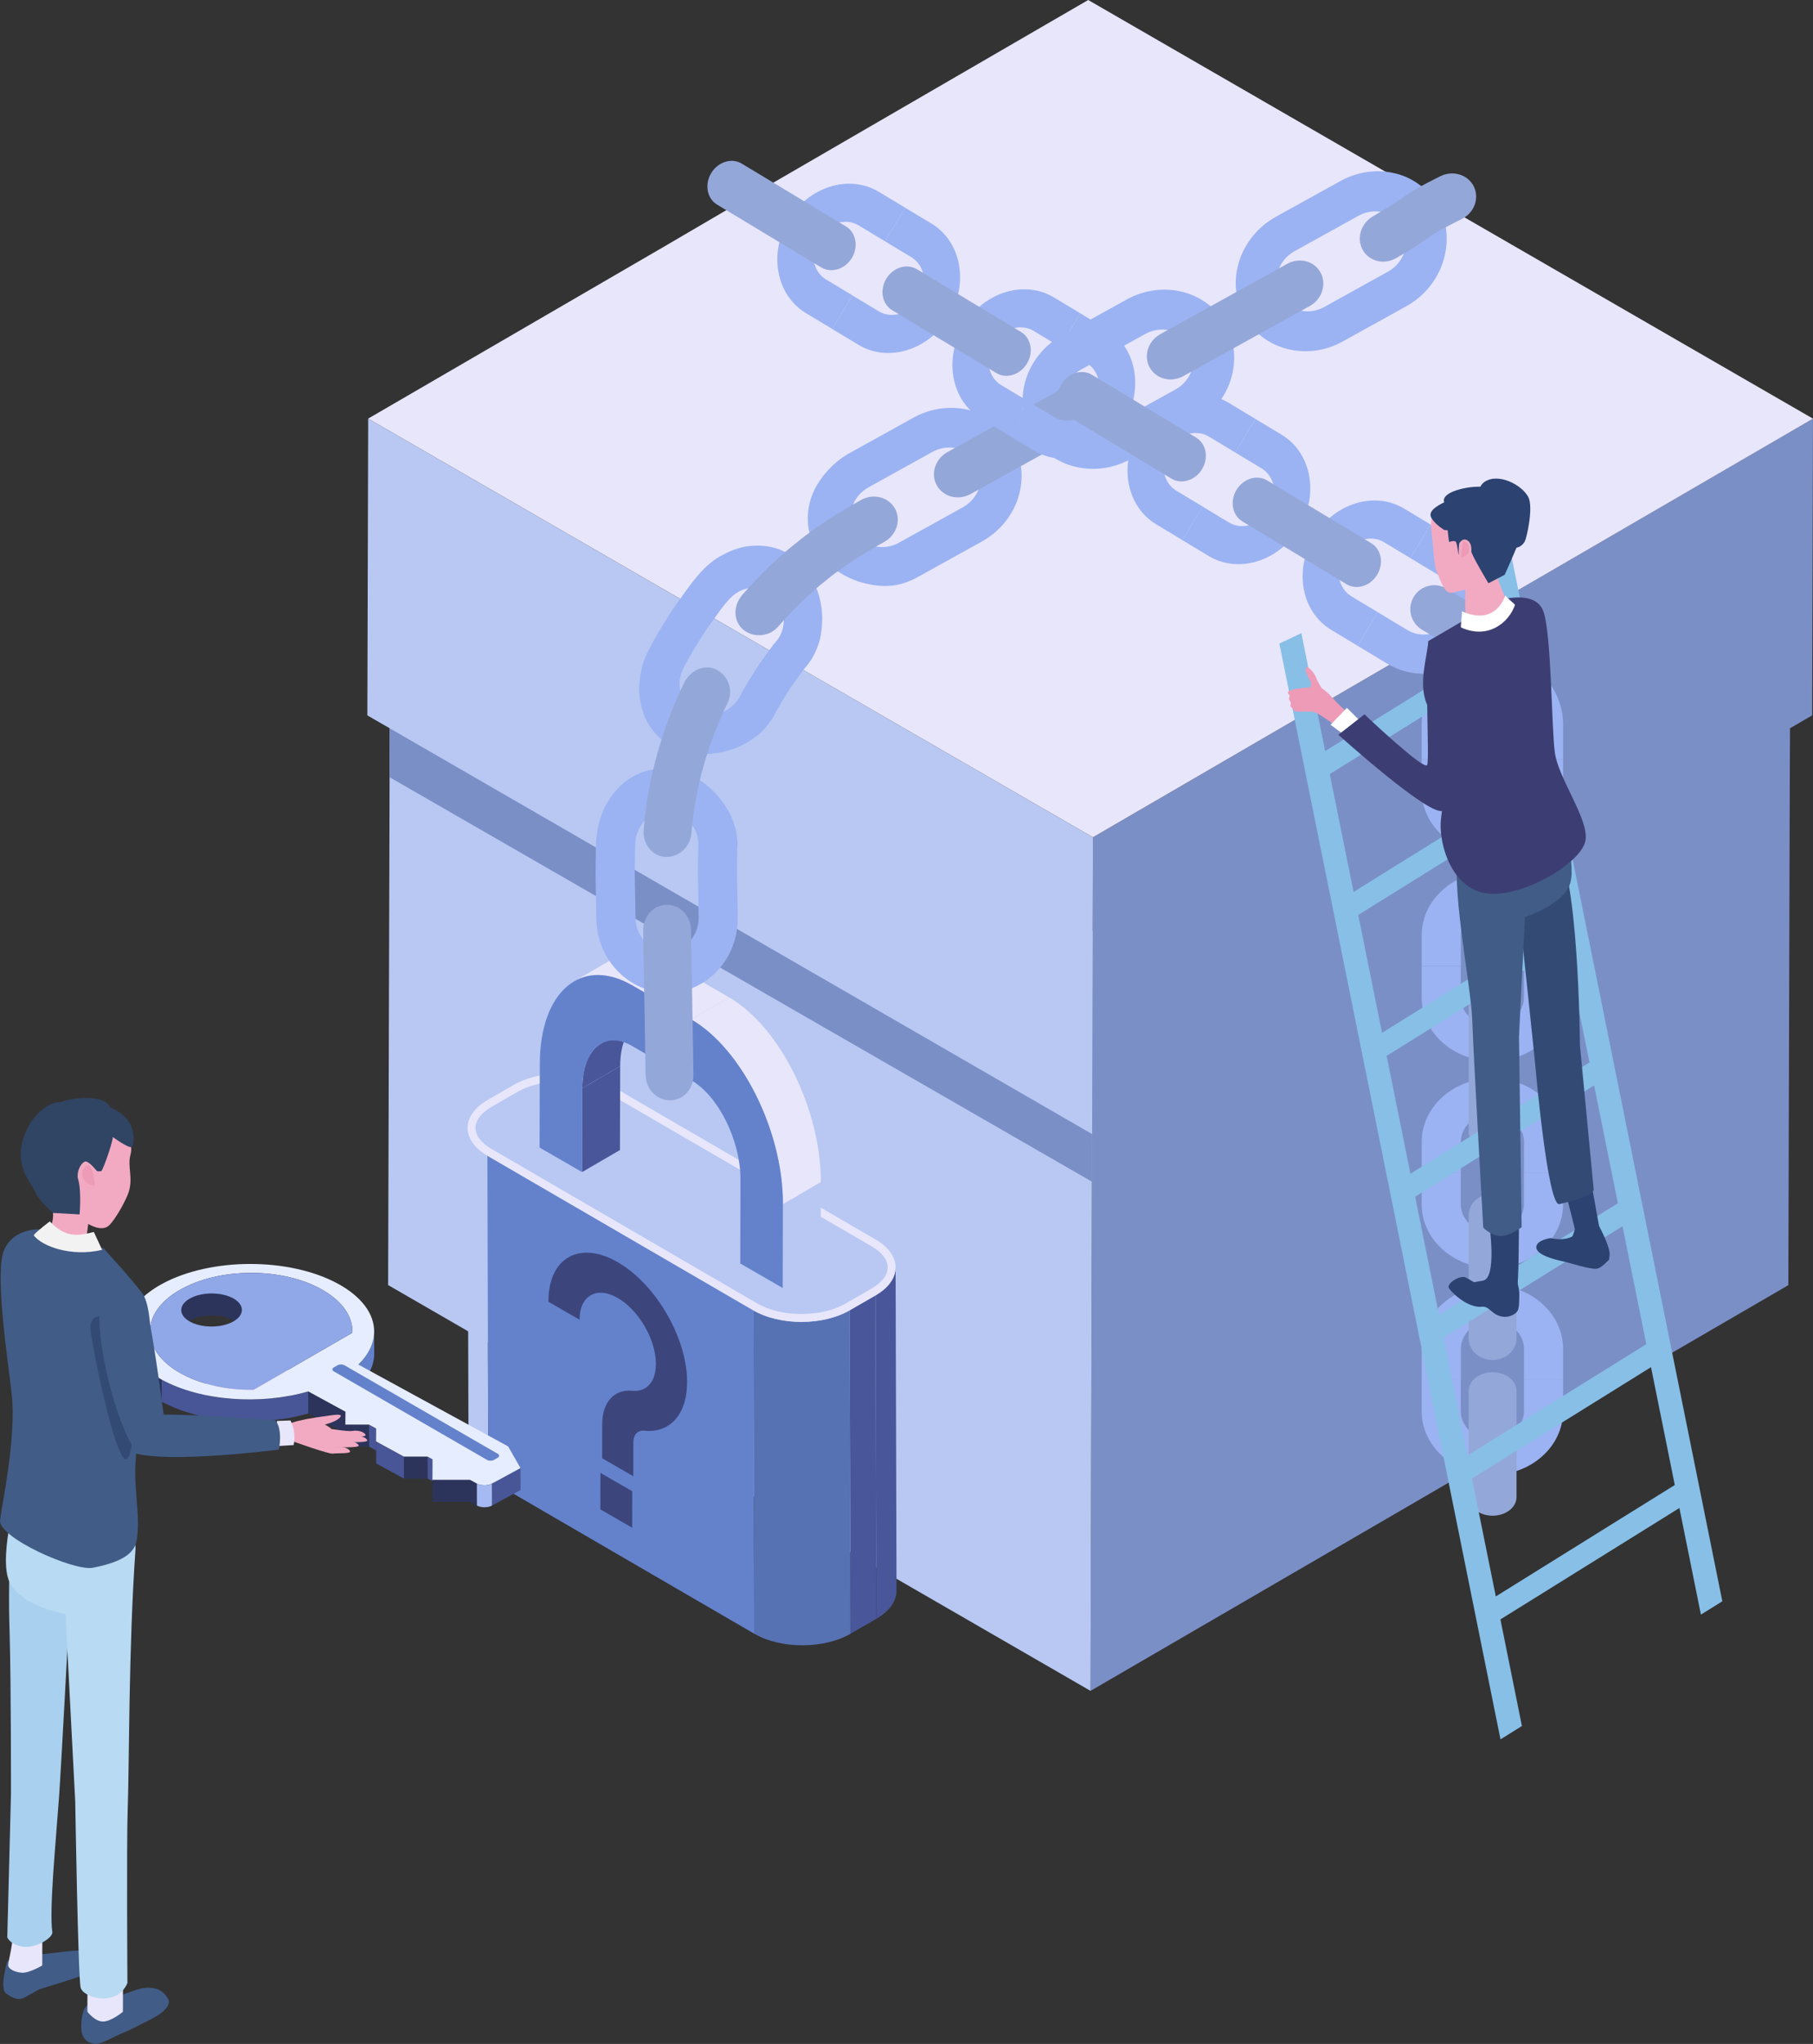 <?xml version="1.0" encoding="UTF-8"?>
<svg id="_レイヤー_2" data-name="レイヤー 2" xmlns="http://www.w3.org/2000/svg" viewBox="0 0 1015.42 1144.14">
  <rect x="0" y="0" width="1015.42" height="1144.14" fill="#333333" stroke="none"/>
  <defs>
    <style>
      .cls-1 {
        fill: #304464;
      }

      .cls-2 {
        fill: #2c345c;
      }

      .cls-3 {
        fill: #94a7d9;
      }

      .cls-4 {
        fill: #495699;
      }

      .cls-5 {
        fill: #a9d0ee;
      }

      .cls-6 {
        fill: #2c4270;
      }

      .cls-7 {
        fill: #fff;
      }

      .cls-8 {
        fill: #e6edff;
      }

      .cls-9 {
        fill: #9bb3f2;
      }

      .cls-10 {
        fill: #415c87;
      }

      .cls-11 {
        fill: #6482cc;
      }

      .cls-12 {
        fill: #5772b3;
      }

      .cls-13 {
        fill: #f2f2f2;
      }

      .cls-14 {
        fill: #3c467d;
      }

      .cls-15 {
        fill: #87bfe7;
      }

      .cls-16 {
        fill: #3c3e73;
      }

      .cls-17 {
        isolation: isolate;
      }

      .cls-18 {
        fill: #7b8fc7;
      }

      .cls-19 {
        fill: #ed9bb6;
      }

      .cls-20 {
        fill: #e8e6fb;
      }

      .cls-21 {
        fill: #485596;
      }

      .cls-22 {
        fill: #b8c8f2;
      }

      .cls-23 {
        fill: #b8daf2;
      }

      .cls-24 {
        fill: #a5baf2;
      }

      .cls-25 {
        fill: #f2aac2;
      }

      .cls-26 {
        fill: #90a7e8;
      }

      .cls-27 {
        fill: #334b74;
      }
    </style>
  </defs>
  <g id="Layer_1" data-name="Layer 1">
    <g>
      <g>
        <g>
          <polygon class="cls-18" points="1002.82 294.13 1001.61 719.39 610.77 946.5 611.97 521.25 775.62 426.14 802.1 410.77 838.93 389.36 865.41 373.98 1002.82 294.13"/>
          <polygon class="cls-22" points="611.97 521.25 610.77 946.5 217.38 719.35 218.59 294.13 611.97 521.25"/>
        </g>
        <g>
          <polygon class="cls-18" points="1002.49 407.69 1002.42 434.37 611.59 661.49 611.66 634.82 1002.49 407.69"/>
          <polygon class="cls-18" points="611.66 632.69 611.59 661.49 218.17 435.05 218.28 404.42 611.66 632.69"/>
          <polygon class="cls-18" points="1015.4 234.35 1014.93 400.46 611.66 634.82 612.14 468.7 1015.4 234.35"/>
          <polygon class="cls-22" points="612.14 468.7 611.66 634.82 205.74 400.45 206.21 234.34 612.14 468.7"/>
          <polygon class="cls-20" points="1015.42 234.36 838.93 336.91 775.78 373.58 612.13 468.68 441.4 370.12 378.05 333.53 206.2 234.32 370.97 138.61 433.23 102.19 609.48 0 782.58 99.94 845.93 136.52 1015.42 234.36"/>
        </g>
      </g>
      <g>
        <g>
          <g>
            <path class="cls-22" d="M261.89,631.44l.51,181.01c.02,5.62,3.71,11.22,11.08,15.51l-.51-181c-7.38-4.29-11.07-9.89-11.08-15.51Z"/>
            <path class="cls-4" d="M502.12,890.43l-.51-181.01c.02,5.69-3.74,11.39-11.26,15.73l.51,181.01c7.52-4.34,11.27-10.04,11.26-15.73Z"/>
            <polygon class="cls-11" points="272.98 646.95 273.49 827.95 422.45 914.52 421.94 733.51 272.98 646.95"/>
            <polygon class="cls-4" points="475.86 733.51 476.38 914.52 490.87 906.15 490.35 725.15 475.86 733.51"/>
            <path class="cls-12" d="M421.94,733.51l.51,181.01c14.85,8.63,38.98,8.63,53.92,0l-.51-181.01c-14.94,8.63-39.08,8.63-53.92,0Z"/>
            <path class="cls-20" d="M273.15,615.71c-14.94,8.63-15.02,22.61-.18,31.23l148.96,86.57c14.85,8.63,38.98,8.63,53.92,0l14.49-8.37c14.94-8.63,15.02-22.61.18-31.23l-148.96-86.57c-14.85-8.63-38.98-8.63-53.92,0l-14.49,8.37Z"/>
            <path class="cls-22" d="M448.86,735.54c9.42,0,18.22-2.09,24.78-5.88l14.49-8.37c5.82-3.36,9.03-7.56,9.04-11.83,0-4.23-3.14-8.39-8.87-11.72l-148.96-86.57c-6.51-3.78-15.28-5.87-24.69-5.87s-18.21,2.09-24.78,5.88l-14.49,8.37c-5.82,3.36-9.03,7.56-9.04,11.83,0,4.23,3.14,8.39,8.87,11.72l148.96,86.57c6.51,3.78,15.28,5.87,24.69,5.87Z"/>
          </g>
          <g>
            <polygon class="cls-4" points="325.98 656.11 347.21 643.77 347.35 596.81 326.11 609.15 325.98 656.11"/>
            <path class="cls-4" d="M357.71,571.95l-21.23,12.34c-6.29,3.65-10.33,12.43-10.37,24.85l21.23-12.34c.03-12.42,4.08-21.2,10.37-24.85Z"/>
            <path class="cls-20" d="M342.83,536.97l-21.23,12.34c8.9-5.17,20.23-4.83,32.51,2.27l21.24-12.34c-12.29-7.09-23.61-7.44-32.51-2.27Z"/>
            <polygon class="cls-22" points="459.73 661.68 459.6 708.75 438.38 721 438.49 674.04 459.73 661.68"/>
            <polygon class="cls-20" points="387.14 570.65 408.37 558.31 375.34 539.24 354.11 551.58 387.14 570.65"/>
            <path class="cls-20" d="M438.5,674.03l21.23-12.34c.11-40.57-22.95-86.98-51.36-103.39l-21.23,12.34c28.41,16.4,51.47,62.81,51.36,103.39Z"/>
            <path class="cls-11" d="M438.49,674.04l-.11,46.96-23.78-13.73.11-46.98c.07-21.89-12.34-46.85-27.67-55.69l-33.01-19.07c-15.33-8.86-27.85,1.72-27.91,23.61l-.13,46.96-23.78-13.73.13-46.96c.13-40.57,23.37-60.23,51.78-43.83l33.04,19.07c28.41,16.4,51.48,62.79,51.35,103.39Z"/>
          </g>
          <g>
            <polygon class="cls-14" points="354.1 834.75 354.06 855.2 336.23 844.89 336.26 824.45 354.1 834.75"/>
            <path class="cls-14" d="M346,706.56c10.38,5.99,20.13,16.28,27.46,28.92,5.99,10.33,9.79,21.24,10.97,31.38.27,2.27.4,4.5.4,6.69,0,1.93-.11,3.77-.31,5.53-1.08,9.11-4.91,15.89-11.06,19.4-3.61,2.07-7.82,2.87-12.53,2.38-3.79-.34-6.2,2.22-6.2,6.56l-.03,18.95-17.46-10.08.03-18.95c0-12.44,6.66-19.82,16.96-18.82,2.57.24,4.89-.21,6.86-1.33,4.04-2.3,6.28-7.17,6.27-13.74,0-6.53-2.23-13.99-6.27-20.96-4.04-6.95-9.39-12.61-15.09-15.9-5.73-3.31-11.09-3.84-15.13-1.54-4.04,2.3-6.27,7.18-6.27,13.72l-17.46-10.09c0-11.9,4.03-20.77,11.37-24.94,7.34-4.18,17.1-3.2,27.49,2.81Z"/>
          </g>
        </g>
        <g>
          <g>
            <path class="cls-9" d="M374.32,555.71c10.92-.11,20.74-4.92,27.78-12.63,7.04-7.71,11.31-18.32,11.11-29.95l-.35-20.59-.09-5.15.07-4.24.11-8.38c.48-4.7-.41-9.28-1.89-13.67-1.33-4.37-3.64-8.6-6.67-12.54-5.59-7.74-14.24-14.53-24.82-17.2-10.58-2.67-21.29-.28-30.19,6.81-4.2,3.57-7.86,8.27-10.73,13.83-2.72,5.56-4.24,12.01-4.82,18.83l-.21,12.1-.06,6,.09,5.09.34,20.37c.19,11.5,4.81,21.87,12.11,29.35,7.3,7.48,17.28,12.08,28.2,11.97ZM355.51,488.5l.06-5.51.18-11.07c.45-5.58,2.86-10.49,6.35-13.7,3.51-3.23,8.37-4.72,13.15-4.06,4.88.68,8.79,3.3,11.7,6.83,2.92,3.55,4.54,7.97,4.13,12.69l-.14,9.41-.07,4.73.09,5.13.35,20.53c.09,5.18-1.82,9.9-4.96,13.34-3.14,3.44-7.53,5.6-12.41,5.67-4.88.06-9.33-1.98-12.59-5.32-3.26-3.34-5.32-7.98-5.41-13.13l-.34-20.43-.09-5.11Z"/>
            <path class="cls-9" d="M450.5,317.64c-3.5-4.17-7.82-7.45-12.64-9.53-4.78-2.04-10.11-2.93-15.73-2.63-5.69.22-11.35,1.94-16.82,4.85-5.6,2.79-10.62,7.11-14.94,12.41-2.63,3.07-5.04,6.31-7.36,9.61-2.33,3.3-4.78,6.51-6.97,9.9-4.27,6.85-8.68,13.62-12.3,20.85-1.58,3.03-2.99,6.07-3.87,9.21-.85,3.16-1.42,6.31-1.7,9.39-.68,6.11.28,12.12,2.15,17.38,3.59,10.52,11.95,18.2,22.35,21.32,10.51,3.16,21.02,1.65,30.19-1.98,4.52-1.87,8.44-4.4,12.12-7.35,1.78-1.5,3.37-3.15,4.75-4.97,1.41-1.81,2.85-3.66,3.93-5.76,2.45-5.03,5.59-9.66,8.48-14.43,1.5-2.35,3.25-4.54,4.84-6.83,1.59-2.3,3.24-4.55,5.08-6.64,2.99-3.66,4.97-7.87,6.48-12.18,1.38-4.42,1.93-9.27,1.99-14.04-.03-4.85-.85-9.91-2.5-14.84-1.62-4.88-4.02-9.54-7.55-13.74ZM414.32,390.03c-1.11,2.09-2.62,3.86-4.4,5.29-1.65,1.5-3.59,2.66-5.7,3.45-4.22,1.58-9.13,1.72-13.62-.18-4.49-1.9-7.68-5.59-9.12-10.2-.72-2.3-1.01-4.82-.82-7.41.32-2.52,1.13-5.11,2.44-7.57,3.3-6.62,7.36-12.8,11.24-19.07,2-3.1,4.26-6.03,6.38-9.05,2.12-3.03,4.31-5.99,6.73-8.79,3.6-4.28,8.2-7.04,13.13-7.39,4.84-.46,9.5,1.05,13.01,4.43,3.51,3.38,5.29,7.94,5.46,12.41.06,4.39-1,9.12-4.06,12.74-2.07,2.36-3.92,4.89-5.71,7.47-1.8,2.57-3.73,5.04-5.43,7.68-3.28,5.35-6.76,10.57-9.54,16.2Z"/>
            <path class="cls-9" d="M543.14,229.61c-10.12-2.59-21.45-1.4-31.57,4.21l-17.92,9.93-17.92,9.93c-9.43,5.13-19.02,15.85-21.88,26.49-3.08,10.9-1.16,21.58,5.51,30.34,6.55,8.61,16.28,14.01,25.63,16.18,9.71,2.14,18.26,2.25,29.12-3.72l17.92-9.93,17.92-9.93c10.12-5.61,17.14-14.57,20.31-24.53,3.17-9.95,2.49-20.9-2.8-30.45-5.29-9.55-14.21-15.93-24.33-18.53ZM548.41,272.98c-1.42,4.45-4.55,8.45-9.07,10.95l-17.92,9.93-17.92,9.93c-4.46,2.5-9.7,3.03-13.97,1.88-4.31-1.14-8.35-3.88-10.86-8.06-2.51-4.18-2.95-9.07-1.44-13.71,1.54-4.66,4.59-8.51,9.13-11.06l17.92-9.93,17.92-9.93c4.52-2.5,9.58-3.04,14.1-1.88,4.52,1.16,8.5,4.01,10.86,8.27,2.36,4.27,2.67,9.15,1.25,13.6Z"/>
            <path class="cls-9" d="M662.56,163.46c-10.08-2.61-21.42-1.41-31.58,4.22l-17.99,9.97-17.99,9.96c-10.17,5.63-17.21,14.61-20.37,24.56-3.17,9.95-2.49,20.9,2.8,30.45s14.21,15.93,24.33,18.53c10.13,2.59,21.44,1.4,31.51-4.18l17.85-9.89,17.85-9.89c10.08-5.58,17.09-14.55,20.3-24.52,3.21-9.98,2.61-20.96-2.59-30.57-5.19-9.6-14.03-16.03-24.11-18.64ZM667.53,206.99c-1.43,4.45-4.57,8.46-9.08,10.96l-17.89,9.91-17.89,9.91c-4.51,2.5-9.56,3.03-14.07,1.87-4.51-1.16-8.5-4.01-10.86-8.27-2.36-4.27-2.67-9.15-1.25-13.6,1.42-4.45,4.57-8.46,9.09-10.96l17.95-9.94,17.95-9.94c4.53-2.51,9.58-3.04,14.08-1.87,4.5,1.17,8.45,4.03,10.78,8.32,2.33,4.28,2.61,9.19,1.17,13.64Z"/>
            <path class="cls-9" d="M782.09,97.24c-10-2.66-21.28-1.49-31.44,4.14l-17.99,9.96-17.99,9.96c-10.16,5.63-17.28,14.65-20.54,24.65-3.27,10.01-2.69,21.01,2.5,30.62,5.19,9.61,14,16.05,24.02,18.69,10.03,2.64,21.26,1.5,31.34-4.09l17.85-9.89,17.85-9.89c10.08-5.58,17.14-14.58,20.44-24.6,3.24-10.12,2.95-20.76-2.12-30.5-5.01-9.63-13.96-16.51-23.9-19.07ZM786.58,141.04c-1.47,4.48-4.63,8.49-9.14,10.99l-17.89,9.91-17.88,9.91c-4.51,2.5-9.53,3.01-14.01,1.83-4.48-1.18-8.4-4.06-10.71-8.36-2.31-4.3-2.56-9.21-1.1-13.68,1.46-4.47,4.63-8.49,9.15-11l17.95-9.94,17.95-9.94c4.53-2.51,9.56-3.03,14.02-1.84,4.46,1.19,8.36,4.08,10.63,8.4,2.27,4.32,2.49,9.25,1.02,13.72Z"/>
          </g>
          <g>
            <path class="cls-3" d="M387.02,520.48l1.37,81.22c.13,7.85-5.76,14.23-13.16,14.24-7.4.01-13.5-6.32-13.64-14.14l-1.36-80.92c-.13-7.82,5.76-14.26,13.16-14.39,7.4-.13,13.5,6.13,13.63,13.99Z"/>
            <path class="cls-3" d="M407.37,393.69c-10.97,22.85-18.21,47.61-20.11,72.94-.8,7.23-6.62,13.11-14.07,13.06-7.34-.04-13.52-6.91-12.63-15.29,2.17-28.66,10.33-56.7,22.77-82.54,3.94-7.43,12.33-10.39,18.69-6.62,6.36,3.77,8.78,12.04,5.35,18.45Z"/>
            <path class="cls-3" d="M495.32,303.29c-3.05,1.64-5.79,3.28-8.47,4.91-2.71,1.65-5.47,3.22-8.14,4.93-5.14,3.71-10.55,7.06-15.36,11.21-10.07,7.73-19.02,16.81-27.42,26.29-4.65,5.59-13.21,6.6-19.07,2.29-6.06-4.47-6.62-13.33-1.23-19.79,9.49-10.75,19.65-20.99,31.03-29.76,5.47-4.67,11.55-8.51,17.39-12.68,3.01-1.95,6.13-3.73,9.2-5.59,3.1-1.88,6.17-3.69,9.07-5.26,6.86-3.8,15.32-1.63,18.91,4.84,3.58,6.47.93,14.8-5.92,18.6Z"/>
            <path class="cls-3" d="M614.51,237.26l-70.92,39.29c-6.86,3.8-15.32,1.63-18.91-4.84-3.58-6.47-.93-14.8,5.92-18.6l70.94-39.3c6.87-3.8,15.33-1.63,18.89,4.85s.91,14.81-5.93,18.6Z"/>
            <path class="cls-3" d="M733.55,171.31l-70.83,39.24c-6.85,3.79-15.28,1.6-18.83-4.88-3.55-6.49-.87-14.83,6-18.64l71.02-39.34c6.87-3.8,15.25-1.59,18.73,4.94s.75,14.9-6.09,18.69Z"/>
            <path class="cls-3" d="M818.74,122.57c-24.1,12.01-13.6,8.47-36.98,22.04-6.84,3.79-15.2,1.57-18.67-4.97-3.46-6.54-.71-14.92,6.16-18.72,23.4-13.58,13.13-10.16,37.41-22.26,7.06-3.49,15.45-.96,18.76,5.66,3.3,6.62.31,14.79-6.68,18.26Z"/>
          </g>
        </g>
        <g>
          <g>
            <path class="cls-9" d="M480.94,126.19l14.74,8.88,11.32-18.78-14.74-8.88c-8.32-5.02-18.17-5.76-27.34-2.92-9.17,2.85-17.67,9.29-23.3,18.64-5.64,9.35-7.36,19.87-5.6,29.31,1.77,9.44,7.02,17.79,15.35,22.81l14.74,8.88,11.32-18.78-14.74-8.88c-3.72-2.24-6.06-5.97-6.85-10.18-.79-4.21-.02-8.91,2.5-13.09,2.52-4.18,6.31-7.05,10.41-8.32,4.09-1.27,8.49-.94,12.21,1.3Z"/>
            <path class="cls-3" d="M459.98,149.71l-58.36-35.17c-5.64-3.4-7.12-11.29-3.3-17.63,3.82-6.34,11.49-8.72,17.13-5.32l58.36,35.17c5.64,3.4,7.12,11.29,3.3,17.63-3.82,6.34-11.49,8.72-17.13,5.32Z"/>
          </g>
          <g>
            <path class="cls-9" d="M537.08,147.99c-1.77-9.44-7.02-17.79-15.35-22.81l-14.74-8.88-11.32,18.78,14.74,8.88c3.72,2.24,6.06,5.97,6.85,10.18.79,4.21.02,8.91-2.5,13.09-2.52,4.18-6.31,7.05-10.41,8.32-4.09,1.27-8.49.94-12.21-1.3l-14.74-8.88-11.32,18.78,14.74,8.88c8.33,5.02,18.17,5.76,27.34,2.92,9.17-2.85,17.67-9.29,23.3-18.64,5.64-9.35,7.36-19.87,5.6-29.31Z"/>
            <path class="cls-9" d="M579.01,185.29l14.74,8.88,11.32-18.78-14.74-8.88c-8.32-5.02-18.17-5.76-27.34-2.92-9.17,2.85-17.67,9.29-23.3,18.64-5.64,9.35-7.36,19.87-5.6,29.31,1.77,9.44,7.02,17.79,15.35,22.81l14.74,8.88,11.32-18.78-14.74-8.88c-3.72-2.24-6.06-5.97-6.85-10.18-.79-4.21-.02-8.91,2.5-13.09,2.52-4.18,6.31-7.05,10.41-8.32s8.49-.94,12.21,1.3Z"/>
            <path class="cls-3" d="M558.05,208.82l-58.36-35.17c-5.64-3.4-7.12-11.29-3.3-17.63,3.82-6.34,11.49-8.72,17.13-5.32l58.36,35.17c5.64,3.4,7.12,11.29,3.3,17.63-3.82,6.34-11.49,8.72-17.13,5.32Z"/>
          </g>
          <g>
            <path class="cls-9" d="M635.15,207.1c-1.77-9.44-7.02-17.79-15.35-22.81l-14.74-8.88-11.32,18.78,14.74,8.88c3.72,2.24,6.06,5.97,6.85,10.18.79,4.21.02,8.91-2.5,13.09-2.52,4.18-6.31,7.05-10.41,8.32-4.09,1.27-8.49.94-12.21-1.3l-14.74-8.88-11.32,18.78,14.74,8.88c8.32,5.02,18.17,5.76,27.34,2.92,9.17-2.85,17.67-9.29,23.3-18.64,5.64-9.35,7.36-19.87,5.6-29.31Z"/>
            <path class="cls-9" d="M677.08,244.4l14.74,8.88,11.32-18.78-14.74-8.88c-8.32-5.02-18.17-5.76-27.34-2.92-9.17,2.85-17.67,9.29-23.3,18.64-5.64,9.35-7.36,19.87-5.6,29.31,1.77,9.44,7.02,17.79,15.35,22.81l14.74,8.88,11.32-18.78-14.74-8.88c-3.72-2.24-6.06-5.97-6.85-10.18-.79-4.21-.02-8.91,2.5-13.09,2.52-4.18,6.31-7.05,10.41-8.32,4.09-1.27,8.49-.94,12.21,1.3Z"/>
            <path class="cls-3" d="M656.12,267.93l-58.36-35.17c-5.64-3.4-7.12-11.29-3.3-17.63,3.82-6.34,11.49-8.72,17.13-5.32l58.36,35.17c5.64,3.4,7.12,11.29,3.3,17.63-3.82,6.34-11.49,8.72-17.13,5.32Z"/>
          </g>
          <g>
            <path class="cls-9" d="M733.22,266.2c-1.77-9.44-7.02-17.79-15.35-22.81l-14.74-8.88-11.32,18.78,14.74,8.88c3.72,2.24,6.06,5.97,6.85,10.18.79,4.21.02,8.91-2.5,13.09-2.52,4.18-6.31,7.05-10.41,8.32-4.09,1.27-8.49.94-12.21-1.3l-14.74-8.88-11.32,18.78,14.74,8.88c8.32,5.02,18.17,5.76,27.34,2.92,9.17-2.85,17.67-9.29,23.3-18.64,5.64-9.35,7.36-19.87,5.6-29.31Z"/>
            <path class="cls-9" d="M775.15,303.51l14.74,8.88,11.32-18.78-14.74-8.88c-8.33-5.02-18.17-5.76-27.34-2.91-9.17,2.85-17.67,9.29-23.3,18.64-5.64,9.35-7.36,19.87-5.6,29.31,1.77,9.44,7.02,17.79,15.35,22.81l14.74,8.88,11.32-18.78-14.74-8.88c-3.72-2.24-6.06-5.97-6.85-10.18-.79-4.21-.02-8.91,2.5-13.09,2.52-4.18,6.31-7.05,10.41-8.32,4.09-1.27,8.49-.94,12.21,1.3Z"/>
            <path class="cls-3" d="M754.19,327.03l-58.36-35.17c-5.64-3.4-7.12-11.29-3.3-17.63,3.82-6.34,11.49-8.72,17.13-5.32l58.36,35.17c5.64,3.4,7.12,11.29,3.3,17.63-3.82,6.34-11.49,8.72-17.13,5.32Z"/>
          </g>
          <g>
            <path class="cls-9" d="M839.01,329.96c-.74-1.5-1.63-3.03-2.65-4.59-.55-.8-1.1-1.59-1.64-2.36-.51-.75-1.4-1.72-1.5-2.19-1.07-2.31-2.36-4.52-3.87-6.6-3.02-4.16-6.91-7.8-11.58-10.62l-16.56-9.98-11.32,18.78,16.56,9.98c4.18,2.52,6.94,6.5,8.03,10.89,1.09,4.4.51,9.21-2.01,13.38-2.52,4.18-6.5,6.94-10.89,8.03-4.4,1.09-9.21.51-13.38-2.01l-16.56-9.98-11.32,18.78,16.56,9.98c4.68,2.82,9.71,4.55,14.8,5.28,2.55.36,5.11.47,7.65.34.8.07.8-.36,1.16-.59l.93-.81c.65-.55,1.38-1.11,2.17-1.68,3.16-2.29,7.48-4.66,12.41-7.22,4.91-2.57,10.41-5.34,15.24-8.8,4.84-3.46,8.44-7.37,9.9-12.01,1.49-4.63.85-10-2.14-15.99Z"/>
            <path class="cls-9" d="M853.54,405.73v19.34h21.92v-19.34c0-5.46-1.11-10.67-3.12-15.4-1-2.37-2.23-4.62-3.66-6.73-.36-.33-.72-1.59-1.11-2.41-.39-.86-.78-1.73-1.18-2.62-.81-1.68-1.66-3.23-2.56-4.64-3.59-5.65-7.85-8.98-12.59-10.09-4.74-1.14-9.94-.08-15.4,2.28-5.46,2.36-10.67,5.64-15.4,8.52-4.74,2.9-9.01,5.38-12.59,6.9-.9.38-1.75.72-2.56.99l-1.18.37c-.38.19-.75-.03-1.11.69-1.42,2.11-2.65,4.36-3.66,6.73-2.01,4.74-3.12,9.94-3.12,15.4v19.34h21.92v-19.34c0-4.88,1.98-9.3,5.19-12.5,3.2-3.2,7.62-5.19,12.5-5.19s9.3,1.98,12.5,5.19c3.2,3.2,5.19,7.62,5.19,12.5Z"/>
            <path class="cls-3" d="M822.57,399.2v-30.95l-26.2-15.79c-6.34-3.82-8.38-12.05-4.56-18.39,3.82-6.34,12.05-8.38,18.39-4.56l39.16,23.6v46.09c0,7.4-6,13.4-13.4,13.4s-13.4-6-13.4-13.4Z"/>
          </g>
          <g>
            <path class="cls-9" d="M863.84,467.67c7.17-6.46,11.61-15.37,11.61-25.2v-17.41h-21.92v17.41c0,4.39-1.98,8.37-5.19,11.25-3.2,2.88-7.62,4.67-12.5,4.67s-9.3-1.79-12.5-4.67c-3.2-2.88-5.19-6.86-5.19-11.25v-17.41h-21.92v17.41c0,9.83,4.44,18.75,11.61,25.2,7.17,6.46,17.07,10.46,27.99,10.46s20.82-4,27.99-10.46Z"/>
            <path class="cls-9" d="M853.54,523.47v17.41h21.92v-17.41c0-9.83-4.44-18.75-11.61-25.2-7.17-6.46-17.07-10.46-27.99-10.46s-20.82,4-27.99,10.46c-7.17,6.46-11.61,15.37-11.61,25.2v17.41h21.92v-17.41c0-4.39,1.98-8.37,5.19-11.25,3.2-2.88,7.62-4.67,12.5-4.67s9.3,1.79,12.5,4.67c3.2,2.88,5.19,6.86,5.19,11.25Z"/>
            <path class="cls-3" d="M822.57,517.59v-68.91c0-6.66,6-12.06,13.4-12.06s13.4,5.4,13.4,12.06v68.91c0,6.66-6,12.06-13.4,12.06s-13.4-5.4-13.4-12.06Z"/>
          </g>
          <g>
            <path class="cls-9" d="M863.84,583.49c7.17-6.46,11.61-15.37,11.61-25.2v-17.41h-21.92v17.41c0,4.39-1.98,8.37-5.19,11.25-3.2,2.88-7.62,4.67-12.5,4.67s-9.3-1.79-12.5-4.67c-3.2-2.88-5.19-6.86-5.19-11.25v-17.41h-21.92v17.41c0,9.83,4.44,18.75,11.61,25.2,7.17,6.46,17.07,10.46,27.99,10.46s20.82-4,27.99-10.46Z"/>
            <path class="cls-9" d="M853.54,639.28v17.41h21.92v-17.41c0-9.83-4.44-18.75-11.61-25.2-7.17-6.46-17.07-10.46-27.99-10.46s-20.82,4-27.99,10.46c-7.17,6.46-11.61,15.37-11.61,25.2v17.41h21.92v-17.41c0-4.39,1.98-8.37,5.19-11.25,3.2-2.88,7.62-4.67,12.5-4.67s9.3,1.79,12.5,4.67c3.2,2.88,5.19,6.86,5.19,11.25Z"/>
            <path class="cls-3" d="M822.57,633.4v-68.91c0-6.66,6-12.06,13.4-12.06s13.4,5.4,13.4,12.06v68.91c0,6.66-6,12.06-13.4,12.06s-13.4-5.4-13.4-12.06Z"/>
          </g>
          <g>
            <path class="cls-9" d="M863.84,699.3c7.17-6.46,11.61-15.37,11.61-25.2v-17.41h-21.92v17.41c0,4.39-1.98,8.37-5.19,11.25-3.2,2.88-7.62,4.67-12.5,4.67s-9.3-1.79-12.5-4.67c-3.2-2.88-5.19-6.86-5.19-11.25v-17.41h-21.92v17.41c0,9.83,4.44,18.75,11.61,25.2,7.17,6.46,17.07,10.46,27.99,10.46s20.82-4,27.99-10.46Z"/>
            <path class="cls-9" d="M853.54,755.1v17.41h21.92v-17.41c0-9.83-4.44-18.75-11.61-25.2-7.17-6.46-17.07-10.46-27.99-10.46s-20.82,4-27.99,10.46c-7.17,6.46-11.61,15.37-11.61,25.2v17.41h21.92v-17.41c0-4.39,1.98-8.37,5.19-11.25,3.2-2.88,7.62-4.67,12.5-4.67s9.3,1.79,12.5,4.67c3.2,2.88,5.19,6.86,5.19,11.25Z"/>
            <path class="cls-3" d="M822.57,749.22v-68.91c0-6.66,6-12.06,13.4-12.06s13.4,5.4,13.4,12.06v68.91c0,6.66-6,12.06-13.4,12.06s-13.4-5.4-13.4-12.06Z"/>
          </g>
          <g>
            <path class="cls-9" d="M863.84,815.12c7.17-6.46,11.61-15.37,11.61-25.2v-17.41h-21.92v17.41c0,4.39-1.98,8.37-5.19,11.25-3.2,2.88-7.62,4.67-12.5,4.67s-9.3-1.79-12.5-4.67c-3.2-2.88-5.19-6.86-5.19-11.25v-17.41h-21.92v17.41c0,9.83,4.44,18.75,11.61,25.2,7.17,6.46,17.07,10.46,27.99,10.46s20.82-4,27.99-10.46Z"/>
            <path class="cls-3" d="M822.57,838.04v-59.49c0-5.75,6-10.41,13.4-10.41s13.4,4.66,13.4,10.41v59.49c0,5.75-6,10.41-13.4,10.41s-13.4-4.66-13.4-10.41Z"/>
          </g>
        </g>
      </g>
      <g>
        <path class="cls-15" d="M716.55,360.27l123.84,613.38,12-7.47-12.04-59.68,100.25-62.36,12.04,59.68,12-7.47-122.83-608.42-12.13,6.99,12.79,63.15-100.29,62.36-13.32-66.01-12.31,5.85ZM824.4,827.66l100.29-62.36,13.32,65.97-100.24,62.36-13.36-65.97ZM808.49,748.77l100.25-62.36,13.32,66.01-100.25,62.36-13.32-66.01ZM792.58,669.89l100.25-62.32,13.32,65.97-100.24,62.36-13.32-66.01ZM776.62,591.04l100.25-62.36,13.36,66.01-100.29,62.36-13.32-66.01ZM760.72,512.16l100.25-62.36,13.32,66.01-100.24,62.36-13.32-66.01ZM744.76,433.31l100.29-62.36,13.32,66.01-100.25,62.32-13.36-65.97Z"/>
        <g>
          <g>
            <g>
              <g>
                <path class="cls-6" d="M895.62,686.35c-1.39-2.61-9.7-.39-9.7-.39-3.9,10.8-17.51,7.08-17.51,7.08,0,0-7.1.98-7.9,4.48-.95,4.18,7.3,7.01,16.44,8.92,1.21.25,14.24,4.33,17.37,3.75,3.13-.58,6.28-4.84,6.82-4.92,0,0,.44-2.25.4-3.54-.06-2.21-1.94-7.92-5.92-15.38Z"/>
                <path class="cls-6" d="M877.37,697.78c2.45-3.21,3.87-6.59,4.68-9.68-1.61-7.43-9.27-35.66-9.27-35.66l16.1-3.29,6.76,37.41c.58,1.12-4.4,8.39-4.4,8.39,0,0-15.25,4.64-13.87,2.84Z"/>
              </g>
              <path class="cls-27" d="M849.02,499.41s7.89-38.17,21.54-27c13.65,11.17,14.34,112.85,14.34,112.85l7.71,80.66c-.3,3.36-14.57,7.05-19.23,8.12-6.59,1.51-13.42-76.93-13.42-76.93,0,0-9.52-94.2-10.94-97.69Z"/>
            </g>
            <g>
              <g>
                <path class="cls-6" d="M820.93,715.08c3.27,1.43,13.47,10.31,19.27.37l8.65-1.92s2.16,7.98,2.08,10.74c-.07,2.15.08,5.78-.54,8.36-.55,2.85-5.19,5.25-9.55,4.28-5.58-1.23-6.76-5.89-10.78-5.43-7.55.85-16.37-7.15-18.47-10.27-1.8-2.68,6.07-7.57,9.34-6.13Z"/>
                <path class="cls-6" d="M849.54,722.08c1.17-3.54,1.16-36.15,1.16-36.15l-16.63-1.14s4.59,30.74-3.5,32.08c-5.54.91-7.58,1.18-6.5,3.31,1.08,2.13,24.3,5.44,25.47,1.9Z"/>
              </g>
              <path class="cls-10" d="M824.51,570.01c-.62-18.12-13.08-79.14-6.96-95.75,6.12-16.61,37.65,16.92,37.65,16.92l-4.45,89.13,1.5,106.63s-7.31,5.54-12.5,4.94c-5.19-.61-9.02-4.68-9.02-4.68,0,0-5.59-98.95-6.21-117.18Z"/>
            </g>
            <path class="cls-10" d="M871.78,448.06c1.63,4.95,11.32,34.1,7.65,46.36-3.67,12.26-26.99,20.32-35.68,21.81-8.69,1.49-13.76-8.36-24.75-15.82-.49-16.09-3.39-27.4,3.79-43.81,7.18-16.41,47.35-13.49,48.99-8.54Z"/>
          </g>
          <path class="cls-16" d="M808.71,420.71c1.46,13.46-.58,29.1-1.67,37.84-1.52,12.3,5.61,43.75,31.88,41.73,20.16-1.54,46.83-18.19,49.06-29.71,2.23-11.52-15.24-34.93-17.15-49.27-1.9-14.34-1.86-65.67-6.32-78.82-4.48-13.16-25.66-6.24-25.66-6.24,0,0-38.91,22.56-38.91,22.62-.49,9-6.03,24.09-.45,36.08,2.06,4.4,8.54,19.55,9.21,25.77Z"/>
          <g>
            <g>
              <path class="cls-25" d="M837.34,318.19c.71,4.08,3.81,12.52,7.02,18.91-3.58,8.81-9.86,13.18-23.59,7.23-.26-5.87-.05-14.31-.05-14.31,0,0-.68.18-1.66.45-2.29.58-6.21,1.5-7.13,1.29-3.76-.95-6.15-9.55-7.23-11.7-.47-.95-.87-2.71-1.16-4.81-.47-3.16-.76-7.02-.95-9.68-.47-7.05-3-16.07,1.89-21.23,4.92-5.13,17.46-5.97,24.33-3.87,5.73,1.76,13.12,7.05,15.04,10.94.08.16.16.32.21.45,1.92,4.81,2.18,9.18-.79,15.28-1.29,2.6-5.92,8.78-5.92,8.78-.24.26-.26,1.03-.05,2.13,0,.05,0,.08.03.13Z"/>
              <path class="cls-7" d="M848.51,338.62c-3.5,10.05-15.1,19.43-30.17,12.64-.5-.21.56-6.11.43-9.05,13.73,5.94,20.85-.1,24.43-8.91.74,1.5,4.58,4.13,5.32,5.32Z"/>
              <path class="cls-19" d="M819.32,302.94c2.78.03,3.84,2.8,3.41,5.24-.44,2.44-3.12,4.1-4.51,3.75l1.1-8.99Z"/>
            </g>
            <path class="cls-6" d="M808.98,296.8s-.04-.08-.05-.12c0,0-4.74-2.72-7.12-6.58-2.38-3.86,2.83-6.8,7.07-8.94-2.94-7.61,25.86-11.62,26.27-6.27,2.91.19,3.92.42,6.07,2.05,8.11,3.58,13.46,16.79,9.92,25.4-3.54,8.61-8.38,19.4-8.38,19.4l-9.12,4.76s-9.68-16.11-9.57-17.85c.2-3.17-.59-5.61-2.93-6.51-1.44-.56-2.77.47-3.67,1.71-.53.73-.52,5.92-.39,6.8-.58-1.06-.7-5.55-1.71-7.38-.49-.89-3.79.09-3.79.09,0,0-.67-4.91-.75-6.54l-1.79-.11s-.04.08-.06.12Z"/>
            <path class="cls-6" d="M855.94,278.2c3.08,5.81-.96,23.13-1.93,24.85-.97,1.73-2.62,3.18-4.6,3.52-3.01.51-5.78-1.57-8.05-3.58-4.33-3.85-8.53-8.05-11.04-13.23-2.47-5.1-4.47-16.22,1.12-20.01,7.73-5.23,20.86,1.59,24.5,8.44Z"/>
          </g>
          <g>
            <g>
              <path class="cls-19" d="M735.5,384.72c-7.47.31-14.4,1.28-14.2,3.16.05.51.96.94,1.05,1.64.07.56-.54,1.1-.44,1.73.09.55.99,1.65,1.1,2.22.14.8-.41.95-.33,1.64.07.59,1.16,1.09,1.32,1.64.34,1.24,2.36,1.43,2.76,1.64-.07.07,6.57-.21,8.37.01,4.66.58,22.67,15.39,22.67,15.39,1.72-.39,7.8-6.16,7.8-6.16,0,0-13.93-10.84-17.51-15.04-3.35-3.93-7.13-7.34-9.1-7.94-1.57-.47.48-.1-3.49.07Z"/>
              <path class="cls-19" d="M742.25,389.36c-.34-1.53-4.43-7.84-4.98-9.69-.64-2.16-4.13-6.73-5.55-6.08-1.74.8,1.02,5.74,2.63,8.52.04,1.8-2.22,7.47-1.25,8.9.97,1.43,9.81,1.32,9.15-1.65Z"/>
            </g>
            <polygon class="cls-7" points="763.97 405.81 754.37 396.23 745.2 405.69 757.12 414.48 763.97 405.81"/>
            <path class="cls-16" d="M801.85,360.4c-4.79,7.99-.97,63.97-2.51,67.78-1.47,3.63-35.14-28.3-35.14-28.3l-14.6,11.41s51.8,46.78,58.65,42.45,12.78-84.21,12.78-84.21c2.2-14.9-14.38-17.12-19.17-9.13Z"/>
          </g>
        </g>
      </g>
      <g>
        <g>
          <path class="cls-27" d="M9.72,726.21s33.03,56.2,41.73,62.37c8.7,6.16,16.12-1.29,14.43-8.04-1.69-6.75-38.7-81.55-54.81-83.1-16.11-1.54-1.35,28.77-1.35,28.77Z"/>
          <g>
            <g>
              <path class="cls-25" d="M143.65,765.46c8.27,1.99,18.54,1.24,19.69,1.62,1.14.38,1.38,1.89,1,2.55.82.13,1.54.75,1.54,1.03.01,1.68-2.43,2.15-4.63,2.56.05.12.9.78-.15,1.56-1.06.77-4.97,1.16-4.97,1.3-.1,1.63-4.21,3.5-10.25,3.58,0,0-5.7.61-7.76.47-5.35-.35-22.6-1.06-22.6-1.06-1.82-.82-2.62-9.52-2.62-9.52,0,0,6.95,2.19,12.01-1.82,4.74-3.76,8.07-3.36,10.42-3.61,1.87-.2,3.91.29,8.31,1.35Z"/>
              <path class="cls-25" d="M130.7,766.34c4.91-4.94,13-3.44,15.16-4.01,2.52-.67,9.04.03,9.19,1.83.19,2.21-6.3,2.46-9.99,2.54-1.82,1.05-3.04,4.01-5.01,3.91-1.98-.1-9.82-.72-9.34-4.27Z"/>
            </g>
            <path class="cls-20" d="M110.28,781.76l9.49-1.62s1.09-5.53-1.38-11.85l-8.63,1.63.52,11.84Z"/>
            <path class="cls-27" d="M58.75,789.5l56.51-8.3s.72-6.65-1.27-13.14c0,0-49.78-3.17-62.82,4.29-14.24,8.14,7.58,17.15,7.58,17.15Z"/>
          </g>
        </g>
        <g>
          <g class="cls-17">
            <path class="cls-2" d="M101.51,733.34c0,2.21,1.45,4.42,4.36,6.17.22-.16.46-.28.7-.42,6.65-3.62,17.4-3.62,24.03-.02.2.12.4.22.58.36,2.87-1.75,4.3-3.96,4.3-6.17,0-1.31-.5-2.63-1.55-3.84-.1-.14-.24-.3-.38-.44-.78-.82-1.77-1.57-2.99-2.23-6.63-3.6-17.38-3.6-24.03.02-1.25.68-2.27,1.45-3.05,2.25-.54.54-.94,1.1-1.27,1.67-.46.86-.7,1.77-.7,2.65Z"/>
            <path class="cls-11" d="M209.6,757.56l-.04-12.32c.02,6.41-2.93,12.83-8.84,18.58l.04,12.32c5.91-5.76,8.86-12.17,8.84-18.58Z"/>
            <path class="cls-2" d="M70.31,745.63l.04,12.32c.03,9.65,6.77,19.28,20.24,26.63l-.04-12.32c-13.47-7.36-20.21-16.99-20.24-26.63Z"/>
            <path class="cls-21" d="M90.55,772.26l.04,12.32c22.16,12.11,55.7,14.31,82.11,6.61l-.04-12.32c-26.41,7.7-59.95,5.5-82.11-6.61Z"/>
            <polygon class="cls-2" points="172.66 778.87 172.7 791.19 193.52 802.56 193.48 790.25 172.66 778.87"/>
            <polygon class="cls-2" points="193.43 797.45 193.46 809.77 206.71 809.77 206.67 797.45 193.43 797.45"/>
            <polygon class="cls-21" points="206.67 797.45 206.71 809.77 210.71 811.96 210.67 799.64 206.67 797.45"/>
            <polygon class="cls-21" points="210.63 806.85 210.67 819.17 226.25 827.68 226.22 815.37 210.63 806.85"/>
            <polygon class="cls-2" points="226.22 815.37 226.25 827.68 239.5 827.68 239.46 815.37 226.22 815.37"/>
            <polygon class="cls-21" points="239.46 815.37 239.5 827.68 242.29 829.21 242.25 816.89 239.46 815.37"/>
            <polygon class="cls-2" points="242.18 828.36 242.22 840.68 263.29 840.68 263.26 828.36 242.18 828.36"/>
            <polygon class="cls-2" points="263.26 828.36 263.29 840.68 267.12 842.77 267.08 830.45 263.26 828.36"/>
            <polygon class="cls-21" points="275.53 830.46 275.57 842.78 291.55 834.1 291.51 821.79 275.53 830.46"/>
            <path class="cls-8" d="M70.31,745.64c0,1.19.1,2.37.32,3.56.06.34.12.66.2,1,.32,1.47.82,2.95,1.47,4.4.28.6.56,1.19.88,1.77.38.7.8,1.41,1.27,2.09,1.04,1.61,2.31,3.17,3.8,4.68,1.59,1.67,3.4,3.25,5.44,4.76,1.37,1.02,2.83,2.01,4.4,2.95.78.48,1.61.94,2.45,1.41,22.16,12.11,55.71,14.3,82.11,6.61l20.83,11.37-.06,7.21h13.24l4,2.19-.04,7.21.06.04,15.53,8.48h13.24l2.79,1.53-.06,11.47h21.06l3.84,2.09c2.33,1.27,6.11,1.27,8.44,0l15.99-8.68-6.93-12.13-77.33-42.23-6.53-3.58c5.89-5.75,8.84-12.13,8.84-18.52,0-9.66-6.73-19.31-20.21-26.68-27.12-14.81-71.22-14.81-98.49,0-13.72,7.45-20.59,17.24-20.55,27ZM100.61,722.11c22.14-12.8,58.02-12.8,80.16,0,11.43,6.59,16.96,15.29,16.6,23.93l-55.31,31.92c-14.97.22-30.04-2.97-41.47-9.56-22.14-12.78-22.12-33.51.02-46.29ZM103.48,729.02c-.54.54-.94,1.1-1.27,1.67.32-.56.74-1.12,1.27-1.67Z"/>
            <path class="cls-24" d="M267.08,830.45l.04,12.32c2.33,1.27,6.1,1.28,8.45,0l-.04-12.32c-2.35,1.27-6.12,1.27-8.45,0Z"/>
          </g>
          <path class="cls-26" d="M100.59,768.4c11.43,6.59,26.5,9.78,41.47,9.56l55.31-31.92c.36-8.64-5.16-17.34-16.6-23.93-22.14-12.8-58.02-12.8-80.16,0-22.14,12.78-22.16,33.51-.02,46.29ZM101.51,733.34c0-.88.24-1.79.7-2.65.32-.56.72-1.12,1.27-1.67.78-.8,1.81-1.57,3.05-2.25,6.65-3.62,17.4-3.62,24.03-.02,1.23.66,2.21,1.41,2.99,2.23.14.14.28.28.38.44,1.04,1.21,1.55,2.53,1.55,3.84,0,2.21-1.43,4.42-4.3,6.17-.24.14-.48.28-.72.42-6.65,3.6-17.4,3.6-24.01,0-.2-.1-.4-.22-.58-.34-2.91-1.75-4.36-3.96-4.36-6.17Z"/>
          <path class="cls-11" d="M276.64,817.22l2.12-1.22c1.06-.61,1.06-1.6,0-2.22l-85.85-49.56c-1.06-.61-2.78-.61-3.84,0l-2.12,1.22c-1.06.61-1.06,1.6,0,2.22l85.85,49.56c1.06.61,2.78.61,3.84,0Z"/>
        </g>
        <g>
          <g>
            <path class="cls-25" d="M168.86,795.08c1.92-.88,15.38-2.65,15.38-2.65,0,0,6.5-1.15,6.63.02.12,1.16-2.8,3.25-7.54,4.56-1.84.51-9.17,4.43-10.53,3.41-2.29-1.72-3.99-4.51-3.94-5.33Z"/>
            <path class="cls-25" d="M197.31,800.99c2.99-.48,6.24.3,7.39,2.07,1.15,1.76-9.63,1.07-13.02,1.35-3.39.28-11.86,1.25-12.52.02-1.34-2.52.98-4.39,1.37-5.11,2.11.01,13.78,2.16,16.77,1.68Z"/>
            <path class="cls-25" d="M198.28,803.97c2.99-.48,6.24.3,7.39,2.07,1.15,1.76-9.63,1.07-13.02,1.35-3.39.28-11.86,1.25-12.52.02-1.34-2.52.98-4.39,1.37-5.11,2.11.01,13.78,2.16,16.77,1.68Z"/>
            <path class="cls-25" d="M193.43,806.82c2.99-.48,6.24.3,7.39,2.07s-9.63,1.07-13.02,1.35c-3.39.28-11.54-4.37-11.15-5.1,2.11.01,13.78,2.16,16.77,1.68Z"/>
            <path class="cls-25" d="M188.56,810.06c2.99-.48,6.24.3,7.39,2.07,1.15,1.76-5.83,1.21-9.21,1.49-3.39.28-10-4.62-6.22-4.12,3.33.44,6.64.79,8.04.57Z"/>
            <path class="cls-25" d="M172.23,794.79c-4.68-.1-9.66,1.91-10.3,2.36-1.55,1.09-2.62,7.21-2.62,7.21l3.77,2.11s22.14,8.09,23.65,7.14c4.68-2.93.87-12.45-2-14.5-2.87-2.05-7.83-4.23-12.51-4.33Z"/>
          </g>
          <path class="cls-20" d="M155.09,809.5l9.37-.59c.96-4.38.43-9.59-1.76-13.77l-7.59.28s-.16,5.39-.02,14.08Z"/>
          <path class="cls-10" d="M74.96,793.37c8.09-4.17,79.15,1.66,79.15,1.66,4.5,4.85,2.09,16.39,2.09,16.39,0,0-74.3,9.71-86.3-.45-12-10.16-3.04-13.44,5.05-17.61Z"/>
        </g>
        <g>
          <g>
            <path class="cls-10" d="M59.01,1118.65c3.49,1.34,17.07-5.82,22.94-5.97,5.89-.15,9.4,1.5,12.22,6.25,1.82,3.06-2.15,7.48-8.5,10.78-7.89,4.1-14.3,7.27-16.4,8.07-3.79,1.45-12.29,6.35-15.24,6.35-2.96,0-6.76-1.41-8-5.46-1.24-4.05-.36-12.91,2.22-15.57,2.58-2.65,10.75-4.45,10.75-4.45Z"/>
            <path class="cls-10" d="M14.26,1093.85c2.68,1.38,19.52-1.2,25.93-1.82,5.47-.53,9.39.33,11.27,2.99,1.88,2.66,1.49,7.87-1.91,9.49-4.34,2.06-27.24,8.94-27.24,8.94,0,0-4.29,2.29-8.45,4.62-4.15,2.32-7.98-.46-10.35-2.14-4.13-2.93.64-18.15.64-18.15l10.12-3.93Z"/>
            <path class="cls-20" d="M68.86,1126.13s-6.51,5.48-11.18,5.48-8.72-5.51-8.72-5.51l.03-19.85,19.89.03-.03,19.85Z"/>
            <path class="cls-20" d="M23.67,1100.22s-7.25,4.3-11.31,4.06c-4.06-.24-7.58-2.07-7.75-4.09-.17-2.02,2.72-11.19,2.55-18.73l16.54-.26-.03,19.02Z"/>
            <path class="cls-5" d="M38.78,903.64s-33.45-41.23-33.63-21.85c-.18,19.38-.06,21.47.26,33.07.81,29.59.73,89.43.73,89.43l-2.06,80.19c1.43,3.2,6.75,5.78,11.7,5.31,7-.66,13.89-5.64,13.53-8.22-1.76-12.42,1.73-47.9,3.76-75.73,1.18-16.19,5.5-98.31,5.71-102.2Z"/>
            <path class="cls-23" d="M75.88,867.37c1.35-19.21-57.78-54.65-63.64-40.42-2.1,5.12-12.92,42.85-7.36,57.55,5.56,14.71,31.8,18.97,31.8,18.97l5.46,105.16s1.59,98.09,3.01,103.94c1.42,5.85,20.35,11.14,26.21-2.5,0,0-.52-78.32.16-97.2.96-26.66.45-89.88,4.36-145.5Z"/>
          </g>
          <g>
            <path class="cls-10" d="M.03,850.9c-1.29,9.78,41.55,28.75,51.98,26.69,15.29-3.01,23.13-7.55,24.49-15.15,2.34-13.07-1.51-27.73-.63-42.88,2.01-34.88,6.27-55.02,8.03-65.65,1.14-6.94-.14-24.51-4.06-29.79-5.98-8.04-21.83-25.32-21.83-25.32,0,0-28.05-9.37-30.37-10.07-4.22-1.28-19.71-1.8-25.3,10.9-5.59,12.7,2.19,62.36,4.21,80.75,2.64,24.02-5.09,59.74-6.52,70.5Z"/>
            <path class="cls-27" d="M67.1,739.71c-11.93-4.92-15.94-3.39-16.52,3.03-.4,4.41,13.47,74.22,19.91,74.13,6.44-.09,8.53-72.25-3.4-77.17Z"/>
          </g>
          <g>
            <g>
              <path class="cls-25" d="M19.98,656.14c.66,3.48,2.7,8.86,2.7,8.86,11.17,11.21,6.76,22.07,2.66,26.7,0,0,6.56,2.58,13.84,3.32,7.28.74,9.2-1.88,9.2-1.88l1.04-7.99s7.6,4.72,11.67.79c4.07-3.93,9.85-14.92,11.02-18.74,2.55-8.39-.9-14.06,1.01-20.99,2.29-8.28-5.95-16.61-12.45-22.37-6.51-5.76-20.81-4.39-28.94-1.17-7.07,2.81-11.81,9-13.07,14.04-1.26,5.04-.29,11.04,1.33,19.43Z"/>
              <path class="cls-19" d="M50.18,652.63c-2.09-1.08-4.89,2.75-3.79,6.22,1.1,3.48,4.69,5.32,6.66,4.56,0,0-.77-9.71-2.86-10.79Z"/>
            </g>
            <path class="cls-1" d="M15.99,630.38c3.94-7.42,12.2-14.07,18.34-13.41,3.45-2.24,24.59-5.15,27.46,3.11,15.38,5.81,13.32,19.34,12.46,21.64-.86,2.3-11.06-5.27-11.06-5.27.14,2.5-6.47,21.76-6.86,19.07,0,0-1.57.55-2.31-.3-1.25-1.45-4.85-5.79-6.6-4.95-2.84,1.36-4.63,6.73-3.71,9.69,2.05,6.59.87,19.84.87,19.84l-14.7-.83s-7.99-6.12-10.9-13.13c-1.78-4.29-13.64-15.43-3-35.46Z"/>
            <path class="cls-13" d="M52.56,689.62c-8.5,2.13-15.66,3.62-24.67-5.9,0,0-7.53,5.63-9.04,7.75,4.61,6.19,21.01,12.25,38.34,8.17l-4.63-10.03Z"/>
          </g>
          <path class="cls-10" d="M82.73,735.61c3.01,10.13,9.76,62.42,9.76,62.42,0,0-6.7,21.49-15.3,14.9-8.6-6.58-23.72-56.56-21.25-81.49,2.47-24.93,23.55-6.75,26.79,4.17Z"/>
        </g>
      </g>
    </g>
  </g>
</svg>